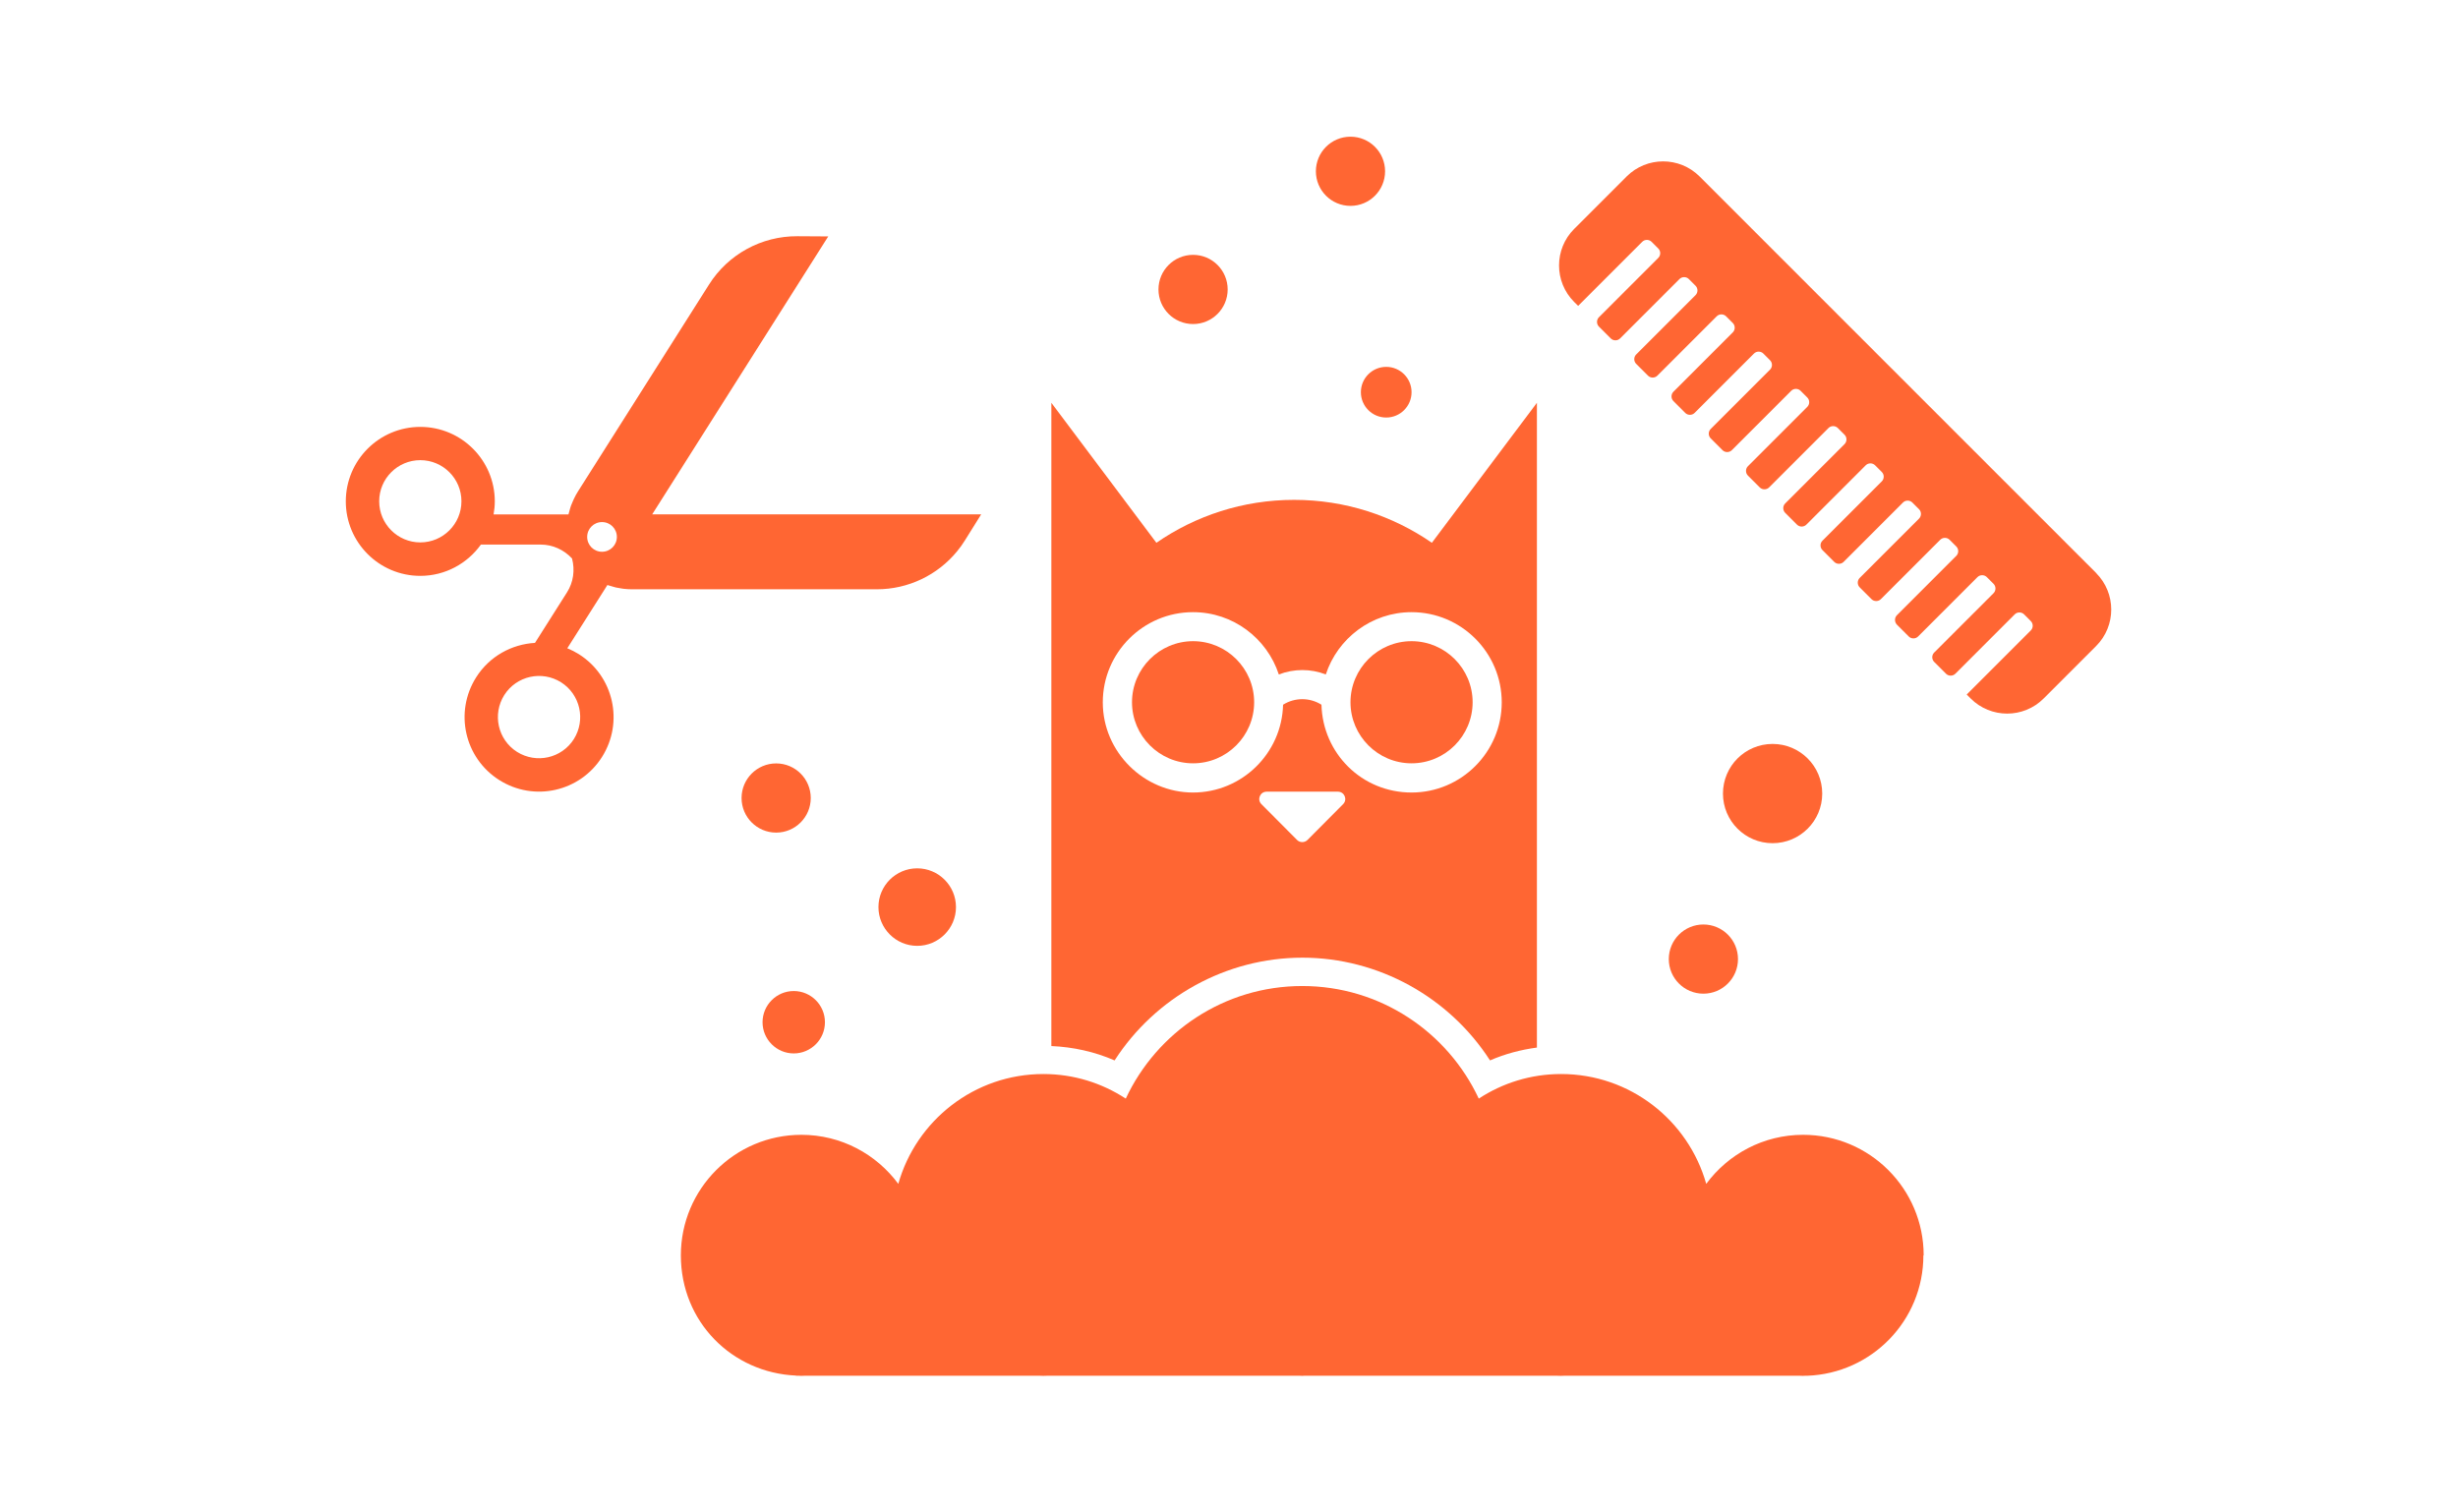 <?xml version="1.0" encoding="UTF-8"?>
<svg xmlns="http://www.w3.org/2000/svg" id="Layout" viewBox="0 0 260 160">
  <path d="M137.75,101.31c8.06,0,15.55,4.18,19.86,10.87,1.58-.69,3.25-1.13,4.96-1.36V42.61l-11.11,14.81c-4.14-2.86-9.16-4.54-14.57-4.54s-10.43,1.68-14.57,4.54l-11.11-14.81v68.05c2.31.1,4.58.6,6.69,1.52,4.31-6.69,11.8-10.87,19.86-10.87ZM142.07,85.07l-3.77,3.79c-.3.3-.8.3-1.1,0l-3.77-3.79c-.49-.49-.14-1.32.55-1.32h7.54c.69,0,1.04.83.55,1.32ZM126.2,64.76c4.23,0,7.82,2.77,9.07,6.59,1.6-.62,3.38-.62,4.97,0,1.25-3.82,4.84-6.59,9.07-6.59,5.26,0,9.54,4.28,9.54,9.54s-4.28,9.54-9.54,9.54-9.39-4.14-9.53-9.29c-1.24-.78-2.82-.78-4.06,0-.13,5.14-4.35,9.29-9.53,9.29s-9.54-4.28-9.54-9.54,4.28-9.54,9.54-9.54Z" style="fill:#f63; stroke-width:0px;"></path>
  <path d="M126.2,80.75c3.56,0,6.46-2.9,6.46-6.46s-2.9-6.46-6.46-6.46-6.46,2.9-6.46,6.46,2.9,6.46,6.46,6.46Z" style="fill:#f63; stroke-width:0px;"></path>
  <path d="M149.31,80.75c3.56,0,6.46-2.9,6.46-6.46s-2.9-6.46-6.46-6.46-6.46,2.9-6.46,6.46,2.9,6.46,6.46,6.46Z" style="fill:#f63; stroke-width:0px;"></path>
  <path d="M64.35,61.92c.17.06.34.11.51.15.1.03.19.05.29.08.19.04.38.07.57.1.09.01.17.03.26.04.28.03.56.05.85.05h25.92c3.31,0,6.42-1.49,8.49-4.02.3-.36.57-.74.82-1.14l1.73-2.77h-34.8l18.62-29.4-3.27-.02c-3.79-.02-7.32,1.91-9.34,5.11l-13.87,21.9c-.15.24-.29.49-.41.75-.04.08-.07.16-.11.24-.08.18-.15.35-.22.53-.03.1-.06.19-.09.29-.05.17-.1.34-.14.51,0,.03-.02.07-.03.1h-7.92c.08-.45.13-.91.13-1.38,0-4.35-3.53-7.88-7.88-7.88s-7.88,3.53-7.88,7.88,3.53,7.88,7.88,7.88c2.64,0,4.98-1.31,6.41-3.31h6.33c1.27,0,2.45.55,3.31,1.47.32,1.22.15,2.51-.53,3.58l-3.39,5.35c-2.45.14-4.81,1.41-6.22,3.64-2.33,3.68-1.24,8.54,2.44,10.87,3.68,2.33,8.54,1.24,10.87-2.44s1.24-8.54-2.44-10.87c-.4-.25-.81-.46-1.23-.63l4.24-6.69s.07.02.1.03ZM62.11,56.8c0-.87.7-1.57,1.57-1.57s1.57.7,1.57,1.57-.7,1.57-1.57,1.57-1.57-.7-1.57-1.57ZM44.46,57.38c-2.4,0-4.35-1.95-4.35-4.35s1.95-4.35,4.35-4.35,4.35,1.95,4.35,4.35-1.95,4.35-4.35,4.35ZM60.7,78.19c-1.29,2.03-3.97,2.63-6.01,1.35-2.03-1.29-2.63-3.97-1.35-6.01,1.29-2.03,3.97-2.63,6.01-1.35,2.03,1.29,2.63,3.97,1.35,6.01Z" style="fill:#f63; stroke-width:0px;"></path>
  <path d="M221.82,60.71l-42.04-42.04c-2.13-2.13-5.59-2.13-7.72,0l-5.55,5.55c-2.13,2.13-2.13,5.59,0,7.72l.42.42,6.78-6.78c.27-.27.72-.27.99,0l.71.71c.27.27.27.72,0,.99l-6.28,6.28c-.27.27-.27.72,0,.99l1.25,1.25c.27.27.72.27.99,0l6.28-6.28c.27-.27.72-.27.99,0l.71.71c.27.27.27.72,0,.99l-6.28,6.28c-.27.27-.27.72,0,.99l1.25,1.25c.27.27.72.27.99,0l6.28-6.28c.27-.27.72-.27.99,0l.71.71c.27.27.27.72,0,.99l-6.28,6.28c-.27.27-.27.72,0,.99l1.25,1.25c.27.27.72.27.99,0l6.28-6.28c.27-.27.72-.27.99,0l.71.71c.27.27.27.72,0,.99l-6.28,6.28c-.27.27-.27.72,0,.99l1.25,1.25c.27.27.72.27.99,0l6.28-6.28c.27-.27.72-.27.99,0l.71.71c.27.27.27.72,0,.99l-6.28,6.28c-.27.27-.27.72,0,.99l1.25,1.25c.27.27.72.27.99,0l6.28-6.28c.27-.27.72-.27.99,0l.71.71c.27.27.27.72,0,.99l-6.28,6.28c-.27.27-.27.72,0,.99l1.25,1.25c.27.27.72.27.99,0l6.28-6.28c.27-.27.72-.27.99,0l.71.71c.27.27.27.72,0,.99l-6.28,6.28c-.27.27-.27.72,0,.99l1.25,1.25c.27.27.72.27.99,0l6.28-6.28c.27-.27.72-.27.99,0l.71.71c.27.27.27.72,0,.99l-6.28,6.28c-.27.27-.27.72,0,.99l1.25,1.25c.27.27.72.27.99,0l6.28-6.28c.27-.27.72-.27.99,0l.71.71c.27.27.27.72,0,.99l-6.28,6.28c-.27.27-.27.72,0,1l1.25,1.25c.27.27.72.27.99,0l6.28-6.28c.27-.27.72-.27.99,0l.71.71c.27.27.27.72,0,.99l-6.28,6.28c-.27.27-.27.72,0,.99l1.25,1.25c.27.27.72.27.99,0l6.28-6.28c.27-.27.72-.27.99,0l.71.71c.27.27.27.72,0,.99l-6.78,6.78.42.42c2.13,2.13,5.59,2.13,7.72,0l5.55-5.55c2.13-2.13,2.13-5.59,0-7.72Z" style="fill:#f63; stroke-width:0px;"></path>
  <path d="M203.48,132.8c0-7.04-5.71-12.75-12.75-12.75-4.21,0-7.93,2.05-10.25,5.19-1.89-6.7-8.04-11.62-15.35-11.62-3.22,0-6.21.96-8.71,2.6-3.29-7.03-10.4-11.91-18.67-11.91s-15.38,4.88-18.67,11.91c-2.51-1.64-5.49-2.6-8.71-2.6-7.31,0-13.46,4.92-15.35,11.62-2.32-3.14-6.04-5.19-10.25-5.19-7.04,0-12.75,5.71-12.75,12.75s5.41,12.42,12.18,12.72v.02h.34c.07,0,.14.01.22.01.1,0,.19,0,.29-.01h24.98c.11,0,.22.01.33.01.13,0,.25,0,.37-.01h26.79c.07,0,.14.01.21.01s.14-.01.21-.01h26.79c.12,0,.25.01.37.01.11,0,.22,0,.33-.01h24.98c.1,0,.19.01.29.01.07,0,.15,0,.22-.01h.22c6.84-.24,12.31-5.84,12.31-12.74Z" style="fill:#f63; stroke-width:0px;"></path>
  <path d="M97.02,91.86c-2.27,0-4.1,1.84-4.1,4.1s1.84,4.1,4.1,4.1,4.1-1.84,4.1-4.1-1.84-4.1-4.1-4.1Z" style="fill:#f63; stroke-width:0px;"></path>
  <path d="M83.96,111.44c1.82,0,3.3-1.48,3.3-3.3s-1.48-3.3-3.3-3.3-3.3,1.48-3.3,3.3,1.48,3.3,3.3,3.3Z" style="fill:#f63; stroke-width:0px;"></path>
  <path d="M85.76,84.42c0-2.02-1.64-3.66-3.66-3.66s-3.66,1.64-3.66,3.66,1.64,3.66,3.66,3.66,3.66-1.64,3.66-3.66Z" style="fill:#f63; stroke-width:0px;"></path>
  <circle cx="126.2" cy="30.62" r="3.66" style="fill:#f63; stroke-width:0px;"></circle>
  <path d="M142.85,21.78c2.02,0,3.66-1.64,3.66-3.66s-1.64-3.66-3.66-3.66-3.66,1.64-3.66,3.66,1.64,3.66,3.66,3.66Z" style="fill:#f63; stroke-width:0px;"></path>
  <path d="M143.95,41.49c0,1.48,1.2,2.68,2.68,2.68s2.68-1.2,2.68-2.68-1.2-2.68-2.68-2.68-2.68,1.2-2.68,2.68Z" style="fill:#f63; stroke-width:0px;"></path>
  <path d="M187.5,89.2c2.9,0,5.25-2.35,5.25-5.25s-2.35-5.25-5.25-5.25-5.25,2.35-5.25,5.25,2.35,5.25,5.25,5.25Z" style="fill:#f63; stroke-width:0px;"></path>
  <path d="M176.52,101.46c0,2.02,1.64,3.66,3.66,3.66s3.66-1.64,3.66-3.66-1.64-3.66-3.66-3.66-3.66,1.64-3.66,3.66Z" style="fill:#f63; stroke-width:0px;"></path>
</svg>
